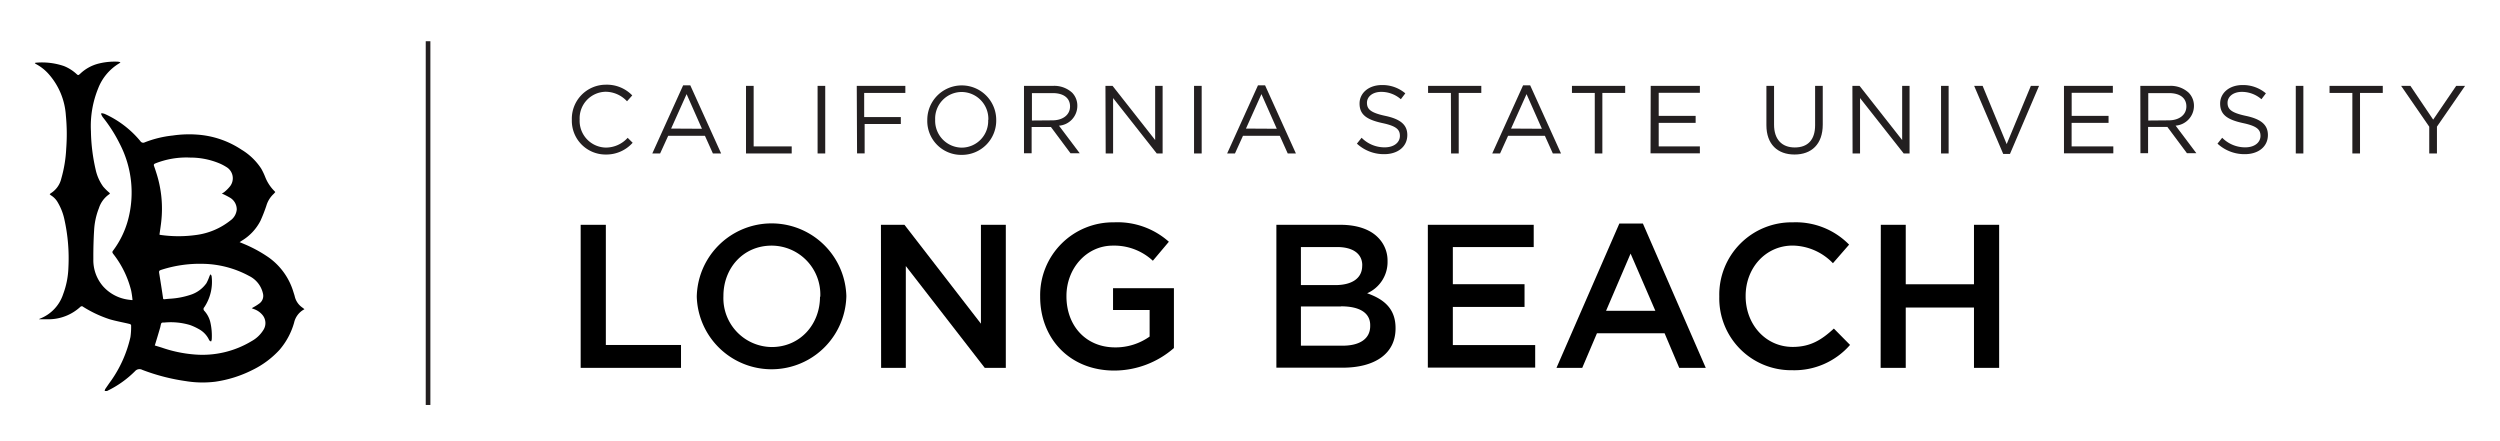 <svg id="Layer_1" data-name="Layer 1" xmlns="http://www.w3.org/2000/svg" viewBox="0 0 425.03 75"><defs><style>.cls-1{fill:#231f20;}</style></defs><path d="M37.73,32.9a2.89,2.89,0,0,0,.39-.24,6.17,6.17,0,0,0,1-1,2.22,2.22,0,0,0-.66-3.28,8,8,0,0,0-1.12-.59,12.86,12.86,0,0,0-5-1,14.28,14.28,0,0,0-5.95,1c-.23.1-.28.21-.2.44.15.41.28.82.41,1.23a19.74,19.74,0,0,1,.82,8.15c-.08.76-.2,1.51-.31,2.28l.17.05a21.77,21.77,0,0,0,6.14,0,11.79,11.79,0,0,0,5.73-2.44,2.57,2.57,0,0,0,1.1-1.87A2.32,2.32,0,0,0,39,33.55a12.12,12.12,0,0,0-1.3-.65M26.34,58.74l1.14.35A22.25,22.25,0,0,0,33,60.26,16.18,16.18,0,0,0,42.77,58a5.42,5.42,0,0,0,2.07-2,2.15,2.15,0,0,0-.16-2.38,3.27,3.27,0,0,0-1.57-1.09l-.31-.13.33-.19a8.13,8.13,0,0,0,1-.64,1.6,1.6,0,0,0,.58-1.65,4.38,4.38,0,0,0-2.35-3,17.07,17.07,0,0,0-8-2.07,21.26,21.26,0,0,0-6.86,1c-.47.15-.5.21-.42.69.22,1.38.44,2.75.64,4.13,0,.19.1.22.28.2s.64-.07,1-.09a13.53,13.53,0,0,0,3.33-.64,5.28,5.28,0,0,0,2.77-2,8.44,8.44,0,0,0,.53-1.23,1.61,1.61,0,0,1,.17-.28l.18.28s0,.05,0,.07a7.77,7.77,0,0,1-1.24,5.24.43.43,0,0,0,0,.63,4.38,4.38,0,0,1,1,1.85,10.39,10.39,0,0,1,.26,3,1.23,1.23,0,0,1-.12.37c-.11-.08-.27-.14-.32-.25A4,4,0,0,0,33.89,56a9.9,9.9,0,0,0-1.58-.74A11.46,11.46,0,0,0,28,54.83c-.58,0-.58,0-.71.59a2.09,2.09,0,0,1-.08.34c-.29,1-.59,2-.9,3M6.66,54.25a.69.69,0,0,1,.19-.1A6.7,6.7,0,0,0,10.74,50a14.11,14.11,0,0,0,.89-4.49,30.43,30.43,0,0,0-.69-8.24,9.57,9.57,0,0,0-1.08-2.79,3.38,3.38,0,0,0-1.21-1.28,1.54,1.54,0,0,1-.2-.18,1.37,1.37,0,0,1,.19-.17,4,4,0,0,0,1.78-2.49,22.26,22.26,0,0,0,.84-5.13,32.38,32.38,0,0,0-.06-5.57,11.74,11.74,0,0,0-3.06-7.22,7.79,7.79,0,0,0-2-1.54l-.22-.15s.08-.08.1-.08a11.59,11.59,0,0,1,4.85.56A7.06,7.06,0,0,1,13,12.57c.28.26.32.24.6,0a7,7,0,0,1,3.25-1.78,11.25,11.25,0,0,1,3.22-.3,2.4,2.4,0,0,1,.41.09,1.39,1.39,0,0,1-.21.19A8.55,8.55,0,0,0,16.7,15a17,17,0,0,0-1.24,7.32,31.08,31.08,0,0,0,.8,6.51,7.77,7.77,0,0,0,1.27,2.88,8.66,8.66,0,0,0,1,1c.12.11.25.2,0,.34a4.54,4.54,0,0,0-1.71,2.33A12,12,0,0,0,16,39.16c-.1,1.63-.14,3.26-.13,4.89a6.77,6.77,0,0,0,1.69,4.67,7,7,0,0,0,4.21,2.22l.55.07a.84.84,0,0,0,.21,0,15.42,15.42,0,0,0-.22-1.56,16.51,16.51,0,0,0-3.05-6.27c-.13-.18-.23-.32-.06-.54a15.36,15.36,0,0,0,2.56-5.23,18,18,0,0,0-1.42-13,24.94,24.94,0,0,0-2.89-4.52,2.35,2.35,0,0,1-.27-.55l.09-.09a2,2,0,0,1,.54.12A16.83,16.83,0,0,1,23.87,24a.56.56,0,0,0,.74.2,18.11,18.11,0,0,1,4.76-1.16,19,19,0,0,1,4.2-.15,15.53,15.53,0,0,1,7.48,2.55,10.37,10.37,0,0,1,3.36,3.23,11.26,11.26,0,0,1,.67,1.4,7,7,0,0,0,1.58,2.42.9.9,0,0,1,.14.17c-.1.11-.19.23-.3.33a4.46,4.46,0,0,0-1.22,2,26.41,26.41,0,0,1-1,2.55,8.45,8.45,0,0,1-3.2,3.4l-.34.23.77.32a22.76,22.76,0,0,1,4.22,2.31,11.15,11.15,0,0,1,4.16,5.86c.07.23.15.45.21.68a3.16,3.16,0,0,0,1.28,1.93l.38.29-.37.23A3.43,3.43,0,0,0,50,54.86a12.12,12.12,0,0,1-2.48,4.62,15.35,15.35,0,0,1-4.6,3.42,20.41,20.41,0,0,1-6.36,2,17.68,17.68,0,0,1-5-.11,34.15,34.15,0,0,1-7.37-1.91,1,1,0,0,0-1.22.21,17.15,17.15,0,0,1-4.67,3.33s-.08.06-.12.06H17.8a1.5,1.5,0,0,1,.08-.32c.33-.48.68-1,1-1.43a20.91,20.91,0,0,0,3.3-7.44,12.08,12.08,0,0,0,.11-2c0-.07-.14-.19-.24-.21-1.12-.27-2.26-.47-3.37-.79a20.11,20.11,0,0,1-4.53-2.12.34.34,0,0,0-.49,0,8,8,0,0,1-5.27,2.11l-1.45,0-.28,0v-.08"/><rect class="cls-1" x="72.38" y="7.01" width="0.79" height="61.84"/><path d="M98.72,38.22H103V58.65h12.78v3.89H98.72Z"/><path d="M118.46,50.45v-.07a12.72,12.72,0,0,1,25.43-.07v.07a12.72,12.72,0,0,1-25.43.07Zm21,0v-.07a8.3,8.3,0,0,0-8.27-8.62c-4.83,0-8.2,3.82-8.2,8.55v.07A8.3,8.3,0,0,0,131.21,59C136,59,139.41,55.17,139.41,50.45Z"/><path d="M149.77,38.22h4l13,16.81V38.22H171V62.54h-3.58L154,45.23V62.54h-4.2Z"/><path d="M176.84,50.45v-.07A12.39,12.39,0,0,1,189.38,37.8a13.11,13.11,0,0,1,9.34,3.3L196,44.33a9.65,9.65,0,0,0-6.81-2.57c-4.48,0-7.88,3.89-7.88,8.55v.07c0,5,3.3,8.68,8.27,8.68a10,10,0,0,0,5.87-1.84V52.7h-6.22V49h10.35V59.17A15.47,15.47,0,0,1,189.45,63C181.84,63,176.84,57.53,176.84,50.45Z"/><path d="M217,38.22h10.91c2.78,0,5,.76,6.36,2.15a5.53,5.53,0,0,1,1.63,4v.07a5.8,5.8,0,0,1-3.47,5.42c2.85,1,4.83,2.61,4.83,5.91v.07c0,4.34-3.58,6.67-9,6.67H217ZM231.6,45.1c0-1.92-1.53-3.1-4.28-3.1h-6.15v6.47H227c2.75,0,4.59-1.08,4.59-3.3Zm-3.65,7h-6.78v6.67h7.09c2.89,0,4.69-1.15,4.69-3.34v-.06C233,53.3,231.32,52.08,228,52.08Z"/><path d="M242.75,38.22h18V42H247v6.32h12.19v3.86H247v6.49H261v3.83H242.75Z"/><path d="M275.31,38h4L290,62.54h-4.51L283,56.66h-11.5L269,62.54h-4.38Zm6.12,14.84-4.21-9.73-4.17,9.73Z"/><path d="M292.3,50.45v-.07A12.3,12.3,0,0,1,304.81,37.8a12.69,12.69,0,0,1,9.56,3.79l-2.75,3.16a9.7,9.7,0,0,0-6.84-3c-4.59,0-8,3.79-8,8.55v.07c0,4.76,3.37,8.61,8,8.61,3,0,4.9-1.18,7-3.12l2.75,2.78a12.56,12.56,0,0,1-9.87,4.3A12.21,12.21,0,0,1,292.3,50.45Z"/><path d="M319.76,38.22H324V48.33h11.6V38.22h4.28V62.54h-4.28V52.29H324V62.54h-4.27Z"/><path class="cls-1" d="M97.22,20.38v0A5.79,5.79,0,0,1,103,14.4a6,6,0,0,1,4.49,1.82l-.89,1A5,5,0,0,0,103,15.6a4.5,4.5,0,0,0-4.45,4.71v0A4.54,4.54,0,0,0,103,25.09a5,5,0,0,0,3.71-1.66l.85.84a6,6,0,0,1-4.6,2A5.73,5.73,0,0,1,97.22,20.38Z"/><path class="cls-1" d="M116.14,14.51h1.22l5.24,11.58h-1.4l-1.35-3H113.6l-1.37,3H110.9Zm3.2,7.38L116.73,16l-2.63,5.86Z"/><path class="cls-1" d="M126.83,14.6h1.3V24.89h6.47v1.2h-7.77Z"/><path class="cls-1" d="M139,14.6h1.3V26.09H139Z"/><path class="cls-1" d="M145.66,14.6h8.26v1.2h-7v4.1h6.23v1.18H147v5h-1.29Z"/><path class="cls-1" d="M157.65,20.38v0a5.86,5.86,0,1,1,11.72,0v0a5.83,5.83,0,0,1-5.88,5.95A5.76,5.76,0,0,1,157.65,20.38Zm10.38,0v0a4.57,4.57,0,0,0-4.54-4.74,4.52,4.52,0,0,0-4.5,4.71v0a4.57,4.57,0,0,0,4.54,4.75A4.52,4.52,0,0,0,168,20.38Z"/><path class="cls-1" d="M174.09,14.6H179a4.51,4.51,0,0,1,3.27,1.15,3.15,3.15,0,0,1,.89,2.26v0a3.38,3.38,0,0,1-3.12,3.36l3.53,4.69H182l-3.33-4.47h-3.28v4.47h-1.3Zm4.83,5.86c1.72,0,3-.89,3-2.37v0c0-1.41-1.08-2.26-2.94-2.26h-3.54v4.66Z"/><path class="cls-1" d="M187.94,14.6h1.21l7.24,9.21V14.6h1.27V26.09h-1l-7.42-9.42v9.42h-1.26Z"/><path class="cls-1" d="M203,14.6h1.3V26.09H203Z"/><path class="cls-1" d="M213.87,14.51h1.21l5.24,11.58h-1.39l-1.35-3h-6.26l-1.36,3h-1.33Zm3.2,7.38L214.46,16l-2.63,5.86Z"/><path class="cls-1" d="M230.69,24.42l.8-1a5.46,5.46,0,0,0,3.94,1.63c1.55,0,2.57-.82,2.57-1.95v0c0-1.06-.58-1.67-3-2.18-2.65-.58-3.86-1.43-3.86-3.32v0c0-1.81,1.59-3.14,3.78-3.14a6,6,0,0,1,4,1.41l-.76,1a5.05,5.05,0,0,0-3.32-1.25c-1.49,0-2.44.82-2.44,1.85v0c0,1.08.59,1.69,3.12,2.23s3.74,1.49,3.74,3.25v0c0,2-1.64,3.26-3.92,3.26A6.73,6.73,0,0,1,230.69,24.42Z"/><path class="cls-1" d="M246.67,15.8h-3.88V14.6h9.05v1.2H248V26.09h-1.3Z"/><path class="cls-1" d="M258.94,14.51h1.21l5.24,11.58H264l-1.35-3h-6.26l-1.36,3H253.7Zm3.2,7.38L259.53,16l-2.63,5.86Z"/><path class="cls-1" d="M271.13,15.8h-3.88V14.6h9.05v1.2h-3.88V26.09h-1.29Z"/><path class="cls-1" d="M280.64,14.6H289v1.18h-7V19.7h6.28v1.19h-6.28v4H289v1.18h-8.39Z"/><path class="cls-1" d="M300.31,21.28V14.6h1.3v6.6c0,2.48,1.31,3.87,3.52,3.87s3.46-1.28,3.46-3.79V14.6h1.3v6.58c0,3.35-1.92,5.09-4.8,5.09S300.31,24.53,300.31,21.28Z"/><path class="cls-1" d="M314.93,14.6h1.22l7.24,9.21V14.6h1.26V26.09h-1l-7.42-9.42v9.42h-1.27Z"/><path class="cls-1" d="M330,14.6h1.29V26.09H330Z"/><path class="cls-1" d="M335.63,14.6h1.44l4.09,9.9,4.11-9.9h1.39l-4.94,11.57h-1.15Z"/><path class="cls-1" d="M350.9,14.6h8.31v1.18h-7V19.7h6.27v1.19H352.2v4h7.09v1.18H350.9Z"/><path class="cls-1" d="M363.88,14.6h4.94a4.51,4.51,0,0,1,3.27,1.15A3.15,3.15,0,0,1,373,18v0a3.38,3.38,0,0,1-3.12,3.36l3.53,4.69h-1.6l-3.33-4.47h-3.28v4.47h-1.3Zm4.83,5.86c1.72,0,3-.89,3-2.37v0c0-1.41-1.08-2.26-2.94-2.26h-3.54v4.66Z"/><path class="cls-1" d="M377,24.42l.8-1a5.46,5.46,0,0,0,3.94,1.63c1.55,0,2.57-.82,2.57-1.95v0c0-1.06-.58-1.67-3-2.18-2.65-.58-3.86-1.43-3.86-3.32v0c0-1.81,1.59-3.14,3.78-3.14a6,6,0,0,1,4,1.41l-.76,1a5.05,5.05,0,0,0-3.32-1.25c-1.49,0-2.44.82-2.44,1.85v0c0,1.08.59,1.69,3.12,2.23s3.74,1.49,3.74,3.25v0c0,2-1.64,3.26-3.92,3.26A6.73,6.73,0,0,1,377,24.42Z"/><path class="cls-1" d="M390.31,14.6h1.29V26.09h-1.29Z"/><path class="cls-1" d="M399.93,15.8h-3.88V14.6h9.05v1.2h-3.87V26.09h-1.3Z"/><path class="cls-1" d="M413,21.54l-4.78-6.94h1.58l3.87,5.74,3.91-5.74h1.51l-4.78,6.93v4.56H413Z"/></svg>
